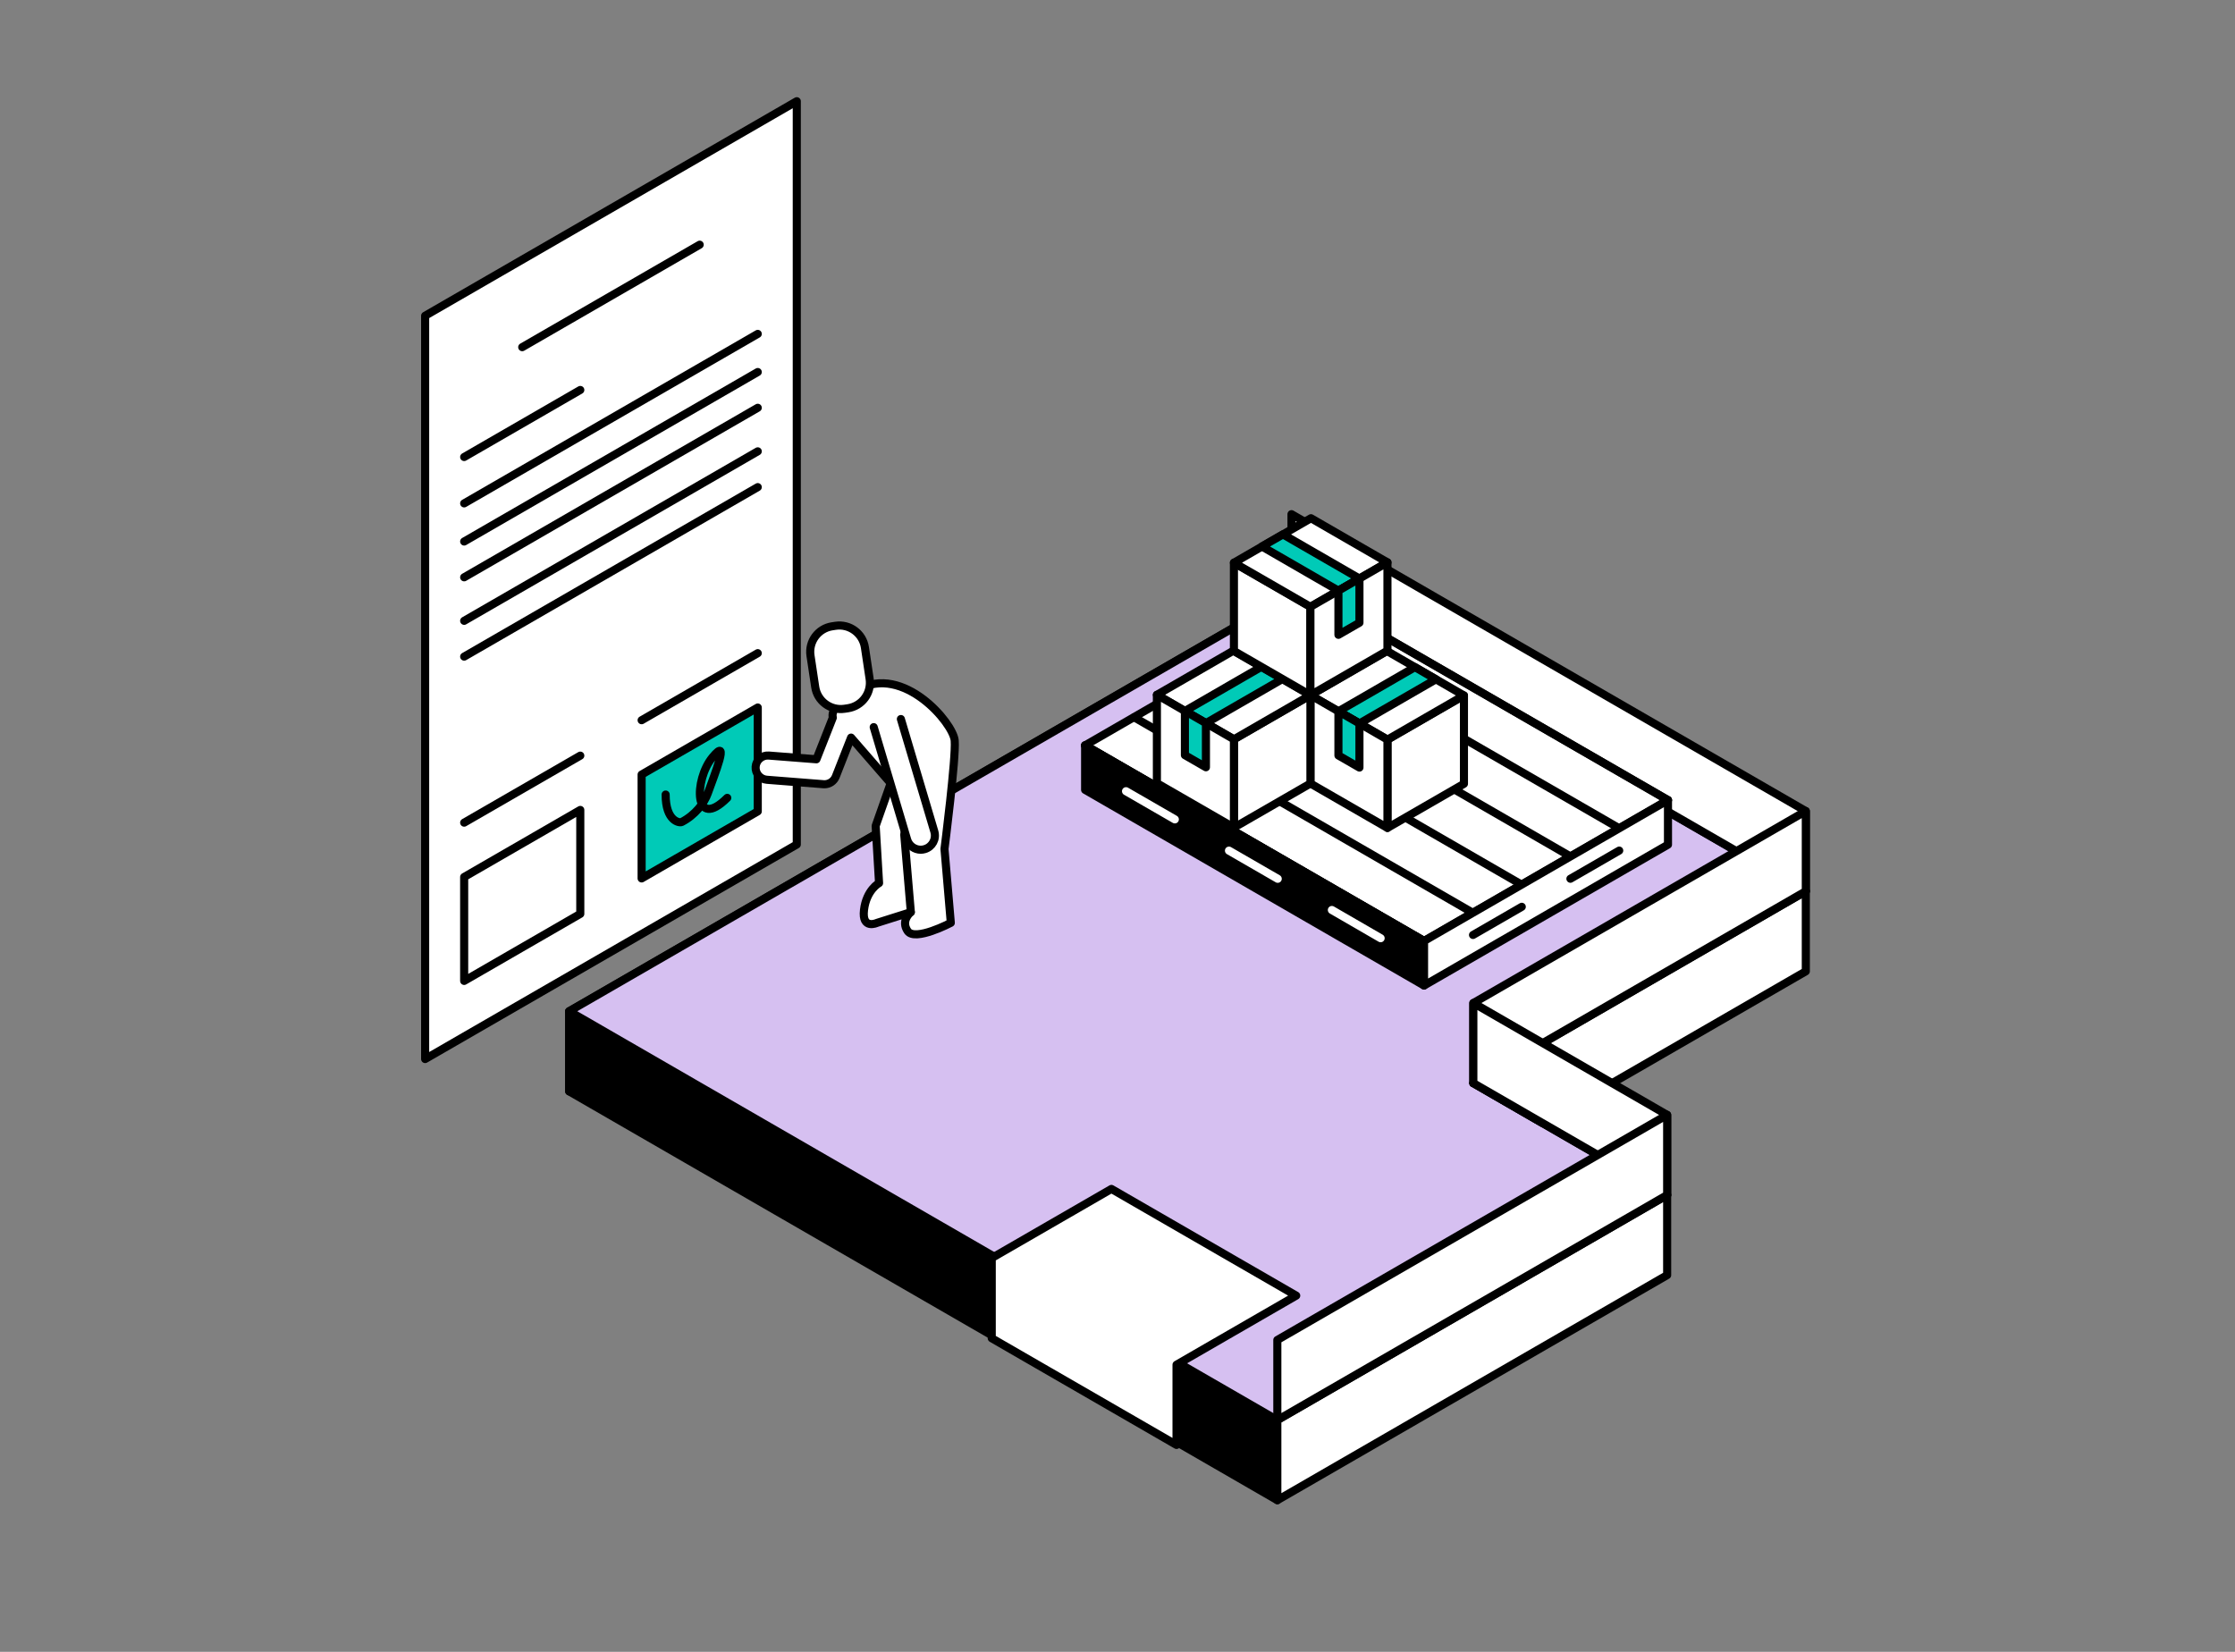 <svg width="552" height="408" viewBox="0 0 552 408" fill="none" xmlns="http://www.w3.org/2000/svg">
<rect x="0" y="0" width="552" height="408" fill="#808080" stroke="none"/>
<path d="M140.58 269.561V249.78L320.19 146.082V165.87L140.58 269.561Z" fill="white" stroke="black" stroke-width="2" stroke-linecap="round" stroke-linejoin="round"/>
<path d="M140.58 269.562L315.475 370.54V350.752L140.58 249.781V269.562Z" fill="black" stroke="black" stroke-width="2" stroke-linecap="round" stroke-linejoin="round"/>
<path d="M381.027 277.423L411.761 295.166L315.475 350.754L267.607 323.121L140.58 249.776L236.859 194.187L318.973 146.781L446 220.127L363.893 267.533L381.027 277.423Z" fill="#D6C0F1" stroke="black" stroke-width="2" stroke-linecap="round" stroke-linejoin="round"/>
<path d="M446 220.126L318.973 146.788V127L446 200.338V220.126Z" fill="white" stroke="black" stroke-width="2" stroke-linecap="round" stroke-linejoin="round"/>
<path d="M446 220.127V239.915L381.027 277.423L363.893 267.533L446 220.127Z" fill="white" stroke="black" stroke-width="2" stroke-linecap="round" stroke-linejoin="round"/>
<path d="M446 200.34V220.128L363.886 267.534V247.746L446 200.34Z" fill="white" stroke="black" stroke-width="2" stroke-linecap="round" stroke-linejoin="round"/>
<path d="M363.886 267.532L411.754 295.165V275.377L363.886 247.744V267.532Z" fill="white" stroke="black" stroke-width="2" stroke-linecap="round" stroke-linejoin="round"/>
<path d="M411.753 295.164V314.952L315.475 370.54V350.752L411.753 295.164Z" fill="white" stroke="black" stroke-width="2" stroke-linecap="round" stroke-linejoin="round"/>
<path d="M411.753 275.377V295.165L315.475 350.753V330.965L411.753 275.377Z" fill="white" stroke="black" stroke-width="2" stroke-linecap="round" stroke-linejoin="round"/>
<path d="M320.141 320.014L290.58 337.082V356.892L244.94 330.542V310.732L274.501 293.664L320.141 320.014Z" fill="white" stroke="black" stroke-width="2" stroke-linecap="round" stroke-linejoin="round"/>
<path d="M268 184.097L351.711 232.421L411.958 197.627L328.26 149.303L268 184.097Z" fill="white" stroke="black" stroke-width="2" stroke-linecap="round" stroke-linejoin="round"/>
<path d="M411.957 197.627L328.523 149.461L411.957 197.627Z" fill="white"/>
<path d="M411.957 197.627L328.523 149.461" stroke="black" stroke-width="2" stroke-linecap="round" stroke-linejoin="round"/>
<path d="M399.916 204.583L316.416 156.391L399.916 204.583Z" fill="white"/>
<path d="M399.916 204.583L316.416 156.391" stroke="black" stroke-width="2" stroke-linecap="round" stroke-linejoin="round"/>
<path d="M387.861 211.538L304.322 163.307L387.861 211.538Z" fill="white"/>
<path d="M387.861 211.538L304.322 163.307" stroke="black" stroke-width="2" stroke-linecap="round" stroke-linejoin="round"/>
<path d="M375.807 218.508L292.215 170.236L375.807 218.508Z" fill="white"/>
<path d="M375.807 218.508L292.215 170.236" stroke="black" stroke-width="2" stroke-linecap="round" stroke-linejoin="round"/>
<path d="M363.765 225.464L280.107 177.166L363.765 225.464Z" fill="white"/>
<path d="M363.765 225.464L280.107 177.166" stroke="black" stroke-width="2" stroke-linecap="round" stroke-linejoin="round"/>
<path d="M351.711 232.42L268 184.096L351.711 232.42Z" fill="white"/>
<path d="M351.711 232.42L268 184.096" stroke="black" stroke-width="2" stroke-linecap="round" stroke-linejoin="round"/>
<path d="M351.711 232.42L268 184.096V195.096L351.711 243.42V232.42Z" fill="black" stroke="black" stroke-width="2" stroke-linecap="round" stroke-linejoin="round"/>
<path d="M340.987 231.735L328.945 224.766L340.987 231.735Z" fill="white"/>
<path d="M340.987 231.735L328.945 224.766" stroke="white" stroke-width="2" stroke-linecap="round" stroke-linejoin="round"/>
<path d="M315.573 217.058L303.531 210.102L315.573 217.058Z" fill="white"/>
<path d="M315.573 217.058L303.531 210.102" stroke="white" stroke-width="2" stroke-linecap="round" stroke-linejoin="round"/>
<path d="M290.159 202.382L278.105 195.426L290.159 202.382Z" fill="white"/>
<path d="M290.159 202.382L278.105 195.426" stroke="white" stroke-width="2" stroke-linecap="round" stroke-linejoin="round"/>
<path d="M351.711 243.421L411.958 208.628V197.627L351.711 232.421V243.421Z" fill="white" stroke="black" stroke-width="2" stroke-linecap="round" stroke-linejoin="round"/>
<path d="M399.916 210.09L387.862 217.046L399.916 210.09Z" fill="white"/>
<path d="M399.916 210.09L387.862 217.046" stroke="black" stroke-width="2" stroke-linecap="round" stroke-linejoin="round"/>
<path d="M375.847 223.977L363.805 230.933L375.847 223.977Z" fill="white"/>
<path d="M375.847 223.977L363.805 230.933" stroke="black" stroke-width="2" stroke-linecap="round" stroke-linejoin="round"/>
<path d="M361.565 193.596L342.673 204.492V182.688L361.565 171.779V193.596Z" fill="white" stroke="black" stroke-width="2" stroke-linecap="round" stroke-linejoin="round"/>
<path d="M361.565 171.779L342.673 182.687L323.649 171.699L342.541 160.791L361.565 171.779Z" fill="white" stroke="black" stroke-width="2" stroke-linecap="round" stroke-linejoin="round"/>
<path d="M354.649 167.787L335.756 178.695L330.566 175.692L349.458 164.783L354.649 167.787Z" fill="#00CAB7" stroke="black" stroke-width="2" stroke-linecap="round" stroke-linejoin="round"/>
<path d="M342.673 182.687V204.491L323.649 193.516V171.699L342.673 182.687Z" fill="white" stroke="black" stroke-width="2" stroke-linecap="round" stroke-linejoin="round"/>
<path d="M335.756 178.695V189.59L330.565 186.6V175.691L335.756 178.695Z" fill="#00CAB7" stroke="black" stroke-width="2" stroke-linecap="round" stroke-linejoin="round"/>
<path d="M323.649 193.518L304.756 204.413V182.61L323.649 171.701V193.518Z" fill="white" stroke="black" stroke-width="2" stroke-linecap="round" stroke-linejoin="round"/>
<path d="M323.649 171.7L304.757 182.609L285.733 171.621L304.625 160.713L323.649 171.7Z" fill="white" stroke="black" stroke-width="2" stroke-linecap="round" stroke-linejoin="round"/>
<path d="M316.732 167.709L297.84 178.617L292.649 175.614L311.541 164.705L316.732 167.709Z" fill="#00CAB7" stroke="black" stroke-width="2" stroke-linecap="round" stroke-linejoin="round"/>
<path d="M304.756 182.609V204.412L285.732 193.438V171.621L304.756 182.609Z" fill="white" stroke="black" stroke-width="2" stroke-linecap="round" stroke-linejoin="round"/>
<path d="M297.84 178.617V189.512L292.649 186.522V175.613L297.84 178.617Z" fill="#00CAB7" stroke="black" stroke-width="2" stroke-linecap="round" stroke-linejoin="round"/>
<path d="M304.756 160.792L323.649 171.701V149.884L304.756 138.988V160.792Z" fill="white" stroke="black" stroke-width="2" stroke-linecap="round" stroke-linejoin="round"/>
<path d="M304.757 138.988L323.649 149.883L342.673 138.908L323.781 128L304.757 138.988Z" fill="white" stroke="black" stroke-width="2" stroke-linecap="round" stroke-linejoin="round"/>
<path d="M311.673 134.983L330.565 145.891L335.756 142.901L316.864 131.992L311.673 134.983Z" fill="#00CAB7" stroke="black" stroke-width="2" stroke-linecap="round" stroke-linejoin="round"/>
<path d="M323.648 149.883V171.699L342.672 160.712V138.908L323.648 149.883Z" fill="white" stroke="black" stroke-width="2" stroke-linecap="round" stroke-linejoin="round"/>
<path d="M330.565 145.891V156.799L335.756 153.809V142.9L330.565 145.891Z" fill="#00CAB7" stroke="black" stroke-width="2" stroke-linecap="round" stroke-linejoin="round"/>
<path d="M196.79 208.59L105 261.58V77.99L196.79 25V208.59Z" fill="white" stroke="black" stroke-width="2" stroke-linecap="round" stroke-linejoin="round"/>
<path d="M143.32 225.721L114.64 242.281V216.611L143.32 200.051V225.721Z" fill="white" stroke="black" stroke-width="2" stroke-linecap="round" stroke-linejoin="round"/>
<path d="M187.15 200.41L158.47 216.97V191.31L187.15 174.75V200.41Z" fill="#00CAB7" stroke="black" stroke-width="2" stroke-linecap="round" stroke-linejoin="round"/>
<path d="M114.64 203.191L143.32 186.641L114.64 203.191Z" fill="white"/>
<path d="M114.64 203.191L143.32 186.641" stroke="black" stroke-width="2" stroke-linecap="round" stroke-linejoin="round"/>
<path d="M114.64 162.18L187.15 120.32L114.64 162.18Z" fill="white"/>
<path d="M114.64 162.18L187.15 120.32" stroke="black" stroke-width="2" stroke-linecap="round" stroke-linejoin="round"/>
<path d="M114.64 153.34L187.15 111.48L114.64 153.34Z" fill="white"/>
<path d="M114.64 153.34L187.15 111.48" stroke="black" stroke-width="2" stroke-linecap="round" stroke-linejoin="round"/>
<path d="M114.64 142.591L187.15 100.721L114.64 142.591Z" fill="white"/>
<path d="M114.64 142.591L187.15 100.721" stroke="black" stroke-width="2" stroke-linecap="round" stroke-linejoin="round"/>
<path d="M114.64 133.751L187.15 91.891L114.64 133.751Z" fill="white"/>
<path d="M114.64 133.751L187.15 91.891" stroke="black" stroke-width="2" stroke-linecap="round" stroke-linejoin="round"/>
<path d="M114.64 124.331L187.15 82.471L114.64 124.331Z" fill="white"/>
<path d="M114.64 124.331L187.15 82.471" stroke="black" stroke-width="2" stroke-linecap="round" stroke-linejoin="round"/>
<path d="M128.98 85.749L172.81 60.44L128.98 85.749Z" fill="white"/>
<path d="M128.98 85.749L172.81 60.44" stroke="black" stroke-width="2" stroke-linecap="round" stroke-linejoin="round"/>
<path d="M158.47 177.89L187.15 161.33L158.47 177.89Z" fill="white"/>
<path d="M158.47 177.89L187.15 161.33" stroke="black" stroke-width="2" stroke-linecap="round" stroke-linejoin="round"/>
<path d="M114.64 112.88L143.32 96.32L114.64 112.88Z" fill="white"/>
<path d="M114.64 112.88L143.32 96.32" stroke="black" stroke-width="2" stroke-linecap="round" stroke-linejoin="round"/>
<path d="M164.4 196.249C164.39 202.899 167.85 203.299 168.36 203.039C171.7 201.319 173.98 198.299 174.81 195.959C176.37 191.569 180.49 181.529 175.94 187.069C171.39 192.609 171.3 205.359 179.62 197.069" fill="#00CAB7"/>
<path d="M164.4 196.249C164.39 202.899 167.85 203.299 168.36 203.039C171.7 201.319 173.98 198.299 174.81 195.959C176.37 191.569 180.49 181.529 175.94 187.069C171.39 192.609 171.3 205.359 179.62 197.069" stroke="black" stroke-width="2" stroke-linecap="round" stroke-linejoin="round"/>
<path d="M233.27 209.689L234.83 227.939C234.83 227.939 225.97 232.609 224.17 229.969C222.46 227.459 224.73 225.489 224.94 225.309L216.63 227.939C216.63 227.939 212.8 229.729 213.39 224.759C213.99 219.789 217.11 218.119 217.11 218.119L216.27 203.989L219.98 193.449L210.2 182.189L206.42 191.809C205.96 192.959 204.85 193.709 203.63 193.709C203.55 193.709 203.47 193.709 203.39 193.699L189.39 192.599C187.74 192.469 186.5 191.029 186.63 189.369C186.76 187.719 188.22 186.499 189.86 186.619L201.64 187.539L205.69 177.259C205.33 175.749 206.37 173.469 211.9 170.339C223.09 163.989 235.43 178.599 235.79 182.909C236.15 187.219 233.27 209.689 233.27 209.689Z" fill="white" stroke="black" stroke-width="2" stroke-linecap="round" stroke-linejoin="round"/>
<path d="M224.96 225.299L223.33 206.139L225.49 196.439" fill="white"/>
<path d="M224.96 225.299L223.33 206.139L225.49 196.439" stroke="black" stroke-width="2" stroke-linecap="round" stroke-linejoin="round"/>
<path d="M222.5 177.6L230.76 205.38C231.31 207.23 230.26 209.18 228.4 209.73C228.07 209.83 227.73 209.88 227.4 209.88C225.89 209.88 224.5 208.9 224.05 207.38L215.79 179.6" fill="white"/>
<path d="M222.5 177.6L230.76 205.38C231.31 207.23 230.26 209.18 228.4 209.73C228.07 209.83 227.73 209.88 227.4 209.88C225.89 209.88 224.5 208.9 224.05 207.38L215.79 179.6" stroke="black" stroke-width="2" stroke-linecap="round" stroke-linejoin="round"/>
<path d="M209.41 174.939L208.61 175.059C205.12 175.589 201.86 173.179 201.34 169.689L200.18 161.959C199.65 158.469 202.06 155.209 205.55 154.689L206.35 154.569C209.84 154.039 213.1 156.449 213.62 159.939L214.78 167.669C215.31 171.159 212.91 174.409 209.41 174.939Z" fill="white" stroke="black" stroke-width="2" stroke-linecap="round" stroke-linejoin="round"/>
</svg>
